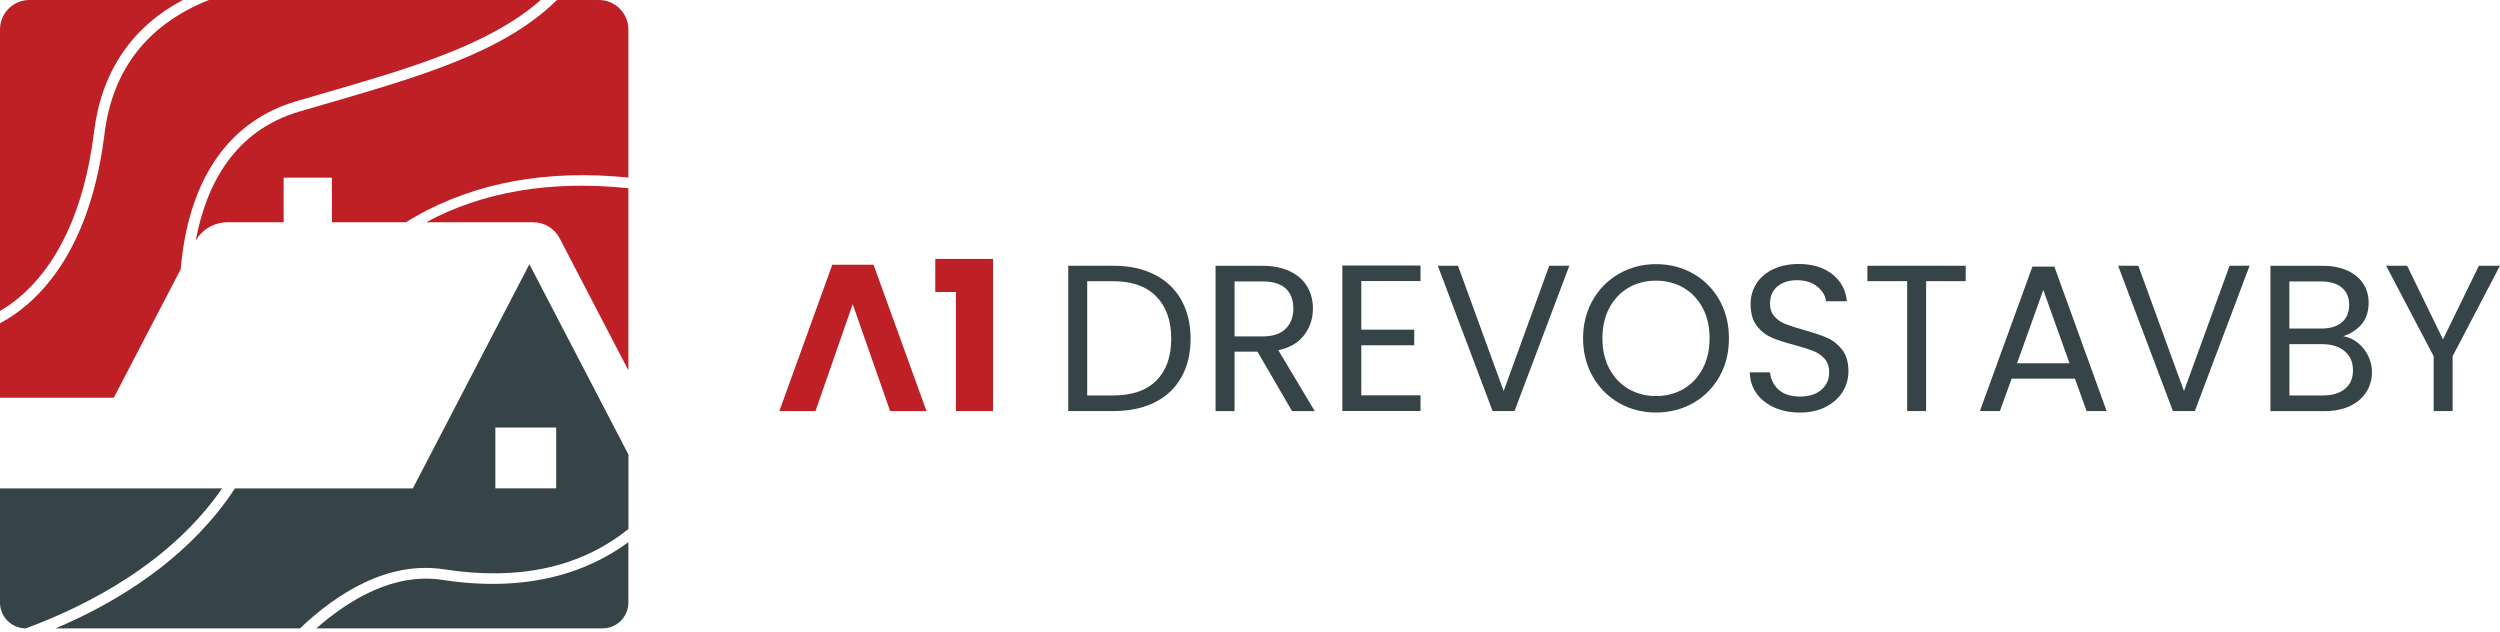 <svg xmlns="http://www.w3.org/2000/svg" width="257" height="65" viewBox="0 0 257 65" fill="none"><g clip-path="url(#clip0_2_23)"><path d="M89.802 27.217H85.56L80.118 42.257H83.834L87.658 31.264L91.505 42.257H95.244L89.802 27.217Z" fill="#BF2026"></path><path d="M96.147 26.616V30.018H98.268V42.257H102.081V26.616H96.147Z" fill="#BF2026"></path><path d="M121.437 30.835C120.808 29.709 119.888 28.84 118.693 28.234C117.498 27.628 116.092 27.32 114.463 27.32H109.815V42.257H114.463C116.092 42.257 117.498 41.965 118.693 41.371C119.888 40.776 120.803 39.919 121.437 38.798C122.072 37.678 122.392 36.352 122.392 34.82C122.392 33.288 122.072 31.967 121.437 30.835ZM118.876 39.118C117.859 40.142 116.389 40.651 114.463 40.651H111.765V28.909H114.463C116.378 28.909 117.847 29.435 118.865 30.475C119.888 31.515 120.402 32.968 120.402 34.82C120.402 36.672 119.894 38.095 118.876 39.118Z" fill="#364347"></path><path d="M131.413 36.003C132.596 35.746 133.488 35.225 134.077 34.437C134.671 33.654 134.968 32.745 134.968 31.721C134.968 30.875 134.774 30.132 134.385 29.469C134.002 28.811 133.419 28.291 132.642 27.908C131.864 27.525 130.91 27.325 129.783 27.325H124.959V42.263H126.914V36.152H129.269L132.825 42.263H135.157L131.413 36.003ZM126.914 34.591V28.932H129.783C130.852 28.932 131.653 29.177 132.173 29.658C132.693 30.143 132.956 30.829 132.956 31.716C132.956 32.602 132.687 33.282 132.161 33.802C131.636 34.322 130.841 34.585 129.783 34.585H126.914V34.591Z" fill="#364347"></path><path d="M146.03 28.903V27.297H137.992V42.251H146.03V40.639H139.942V35.494H145.384V33.888H139.942V28.892H146.03V28.903Z" fill="#364347"></path><path d="M159.264 27.32L154.576 40.199L149.883 27.32H147.808L153.439 42.257H155.691L161.327 27.32H159.264Z" fill="#364347"></path><path d="M176.751 30.835C176.093 29.68 175.196 28.777 174.058 28.131C172.915 27.48 171.64 27.154 170.24 27.154C168.839 27.154 167.593 27.485 166.449 28.131C165.306 28.783 164.403 29.686 163.74 30.847C163.077 32.007 162.739 33.322 162.739 34.78C162.739 36.237 163.077 37.552 163.74 38.718C164.409 39.879 165.306 40.788 166.449 41.434C167.593 42.085 168.856 42.406 170.24 42.406C171.623 42.406 172.915 42.08 174.058 41.434C175.196 40.782 176.099 39.879 176.751 38.724C177.414 37.569 177.734 36.255 177.734 34.78C177.734 33.305 177.408 31.996 176.751 30.835ZM175.03 37.907C174.55 38.804 173.892 39.507 173.058 39.987C172.217 40.473 171.28 40.713 170.234 40.713C169.188 40.713 168.256 40.468 167.416 39.987C166.581 39.502 165.924 38.804 165.443 37.907C164.963 37.009 164.729 35.969 164.729 34.78C164.729 33.591 164.969 32.539 165.443 31.647C165.924 30.755 166.575 30.064 167.404 29.578C168.239 29.092 169.182 28.852 170.234 28.852C171.286 28.852 172.235 29.097 173.064 29.578C173.898 30.064 174.55 30.755 175.03 31.647C175.51 32.539 175.745 33.579 175.745 34.78C175.745 35.98 175.505 37.009 175.03 37.907Z" fill="#364347"></path><path d="M189.373 35.946C188.944 35.397 188.43 34.991 187.829 34.728C187.229 34.465 186.435 34.197 185.446 33.922C184.634 33.694 183.999 33.493 183.553 33.316C183.102 33.139 182.719 32.876 182.416 32.533C182.113 32.19 181.959 31.75 181.959 31.207C181.959 30.447 182.216 29.858 182.73 29.435C183.245 29.012 183.908 28.806 184.72 28.806C185.594 28.806 186.292 29.029 186.818 29.463C187.349 29.898 187.652 30.401 187.715 30.967H189.859C189.75 29.812 189.247 28.886 188.355 28.183C187.464 27.485 186.315 27.137 184.914 27.137C183.942 27.137 183.085 27.308 182.33 27.651C181.581 27.994 181.004 28.48 180.587 29.109C180.169 29.738 179.963 30.458 179.963 31.27C179.963 32.202 180.175 32.939 180.598 33.493C181.021 34.048 181.524 34.442 182.119 34.7C182.713 34.957 183.502 35.214 184.485 35.471C185.286 35.683 185.92 35.889 186.389 36.072C186.858 36.26 187.258 36.529 187.572 36.883C187.887 37.243 188.041 37.712 188.041 38.278C188.041 39.004 187.772 39.599 187.241 40.068C186.703 40.531 185.972 40.765 185.045 40.765C184.119 40.765 183.336 40.525 182.827 40.05C182.319 39.57 182.033 38.981 181.959 38.278H179.878C179.895 39.09 180.123 39.81 180.564 40.433C181.01 41.051 181.621 41.542 182.399 41.891C183.176 42.24 184.057 42.411 185.045 42.411C186.034 42.411 186.966 42.217 187.721 41.811C188.481 41.411 189.047 40.891 189.442 40.25C189.825 39.61 190.019 38.924 190.019 38.192C190.019 37.249 189.807 36.5 189.379 35.952L189.373 35.946Z" fill="#364347"></path><path d="M191.968 27.32V28.903H196.056V42.257H198.005V28.903H202.075V27.32H191.968Z" fill="#364347"></path><path d="M211.187 27.405H208.935L203.533 42.257H205.591L206.791 38.93H213.303L214.503 42.257H216.561L211.187 27.405ZM207.352 37.346L210.05 29.806L212.748 37.346H207.346H207.352Z" fill="#364347"></path><path d="M229.2 27.32L224.513 40.199L219.819 27.32H217.744L223.375 42.257H225.627L231.258 27.32H229.2Z" fill="#364347"></path><path d="M243.44 36.557C243.177 36.032 242.823 35.586 242.371 35.231C241.925 34.877 241.428 34.648 240.885 34.562C241.668 34.305 242.297 33.888 242.783 33.316C243.263 32.733 243.497 32.007 243.497 31.121C243.497 30.407 243.32 29.761 242.96 29.195C242.606 28.623 242.068 28.171 241.354 27.834C240.639 27.497 239.776 27.325 238.758 27.325H233.402V42.263H238.976C239.982 42.263 240.845 42.085 241.582 41.737C242.32 41.388 242.874 40.908 243.257 40.302C243.64 39.696 243.84 39.01 243.84 38.25C243.84 37.649 243.703 37.089 243.44 36.557ZM235.351 28.932H238.581C239.524 28.932 240.245 29.143 240.748 29.572C241.245 30.001 241.497 30.595 241.497 31.35C241.497 32.104 241.245 32.705 240.748 33.133C240.245 33.562 239.542 33.773 238.621 33.773H235.346V28.932H235.351ZM241.068 39.965C240.531 40.422 239.77 40.651 238.798 40.651H235.351V35.38H238.736C239.69 35.38 240.456 35.626 241.028 36.1C241.605 36.58 241.885 37.232 241.885 38.061C241.885 38.89 241.617 39.513 241.074 39.965H241.068Z" fill="#364347"></path><path d="M254.828 27.32L251.141 34.888L247.453 27.32H245.292L250.18 36.62V42.257H252.129V36.62L256.994 27.32H254.828Z" fill="#364347"></path><path d="M1.498 30.955C0.989 31.35 0.486 31.687 0 31.973V3.03C0 1.355 1.355 0 3.03 0H18.802C13.525 2.795 10.421 7.369 9.655 13.64C8.678 21.591 5.859 27.577 1.503 30.955H1.498Z" fill="#BF2026"></path><path d="M18.659 26.845C18.63 27.125 18.602 27.4 18.573 27.674V27.68L11.702 40.885H0V33.23C0.675 32.87 1.383 32.424 2.109 31.864C5.339 29.389 9.455 24.238 10.741 13.765C11.559 7.117 15.212 2.481 21.489 -0.006H55.594C50.294 4.659 42.165 7.014 32.796 9.724C32.036 9.941 31.275 10.164 30.504 10.393C23.724 12.371 19.631 18.059 18.659 26.839V26.845Z" fill="#BF2026"></path><path d="M64.597 3.03V18.253C56.217 17.407 48.865 18.756 42.674 22.277C42.354 22.46 42.034 22.649 41.72 22.849H34.122V18.265H29.16V22.849H23.398C22.037 22.849 20.791 23.575 20.117 24.736C21.18 19.059 24.027 13.434 30.812 11.456C31.584 11.227 32.35 11.01 33.105 10.787C43.166 7.872 51.838 5.362 57.252 0H61.568C63.237 0 64.597 1.355 64.597 3.03Z" fill="#BF2026"></path><path d="M64.597 19.345V38.072L57.532 24.495C57.006 23.484 55.959 22.849 54.822 22.849H43.795C49.643 19.699 56.611 18.516 64.603 19.351L64.597 19.345Z" fill="#BF2026"></path><path d="M2.652 64.597C1.189 64.597 0 63.408 0 61.945V50.209H22.832C17.556 57.835 9.078 62.219 2.652 64.597Z" fill="#364347"></path><path d="M54.422 27.165L42.44 50.209H24.152C19.819 56.834 13.262 61.059 7.969 63.58C7.203 63.946 6.448 64.283 5.705 64.597H30.835C34.602 61.019 39.844 57.629 45.647 58.526C53.353 59.721 59.715 58.321 64.603 54.376V46.727L54.422 27.165ZM57.177 50.203H50.923V43.949H57.177V50.203Z" fill="#364347"></path><path d="M64.597 55.737V61.945C64.597 63.408 63.408 64.597 61.945 64.597H32.516C36.02 61.522 40.588 58.864 45.475 59.612C54.422 60.99 60.55 58.715 64.597 55.737Z" fill="#364347"></path></g><defs><clipPath id="clip0_2_23"><rect width="257" height="64.597" fill="white"></rect></clipPath></defs></svg>